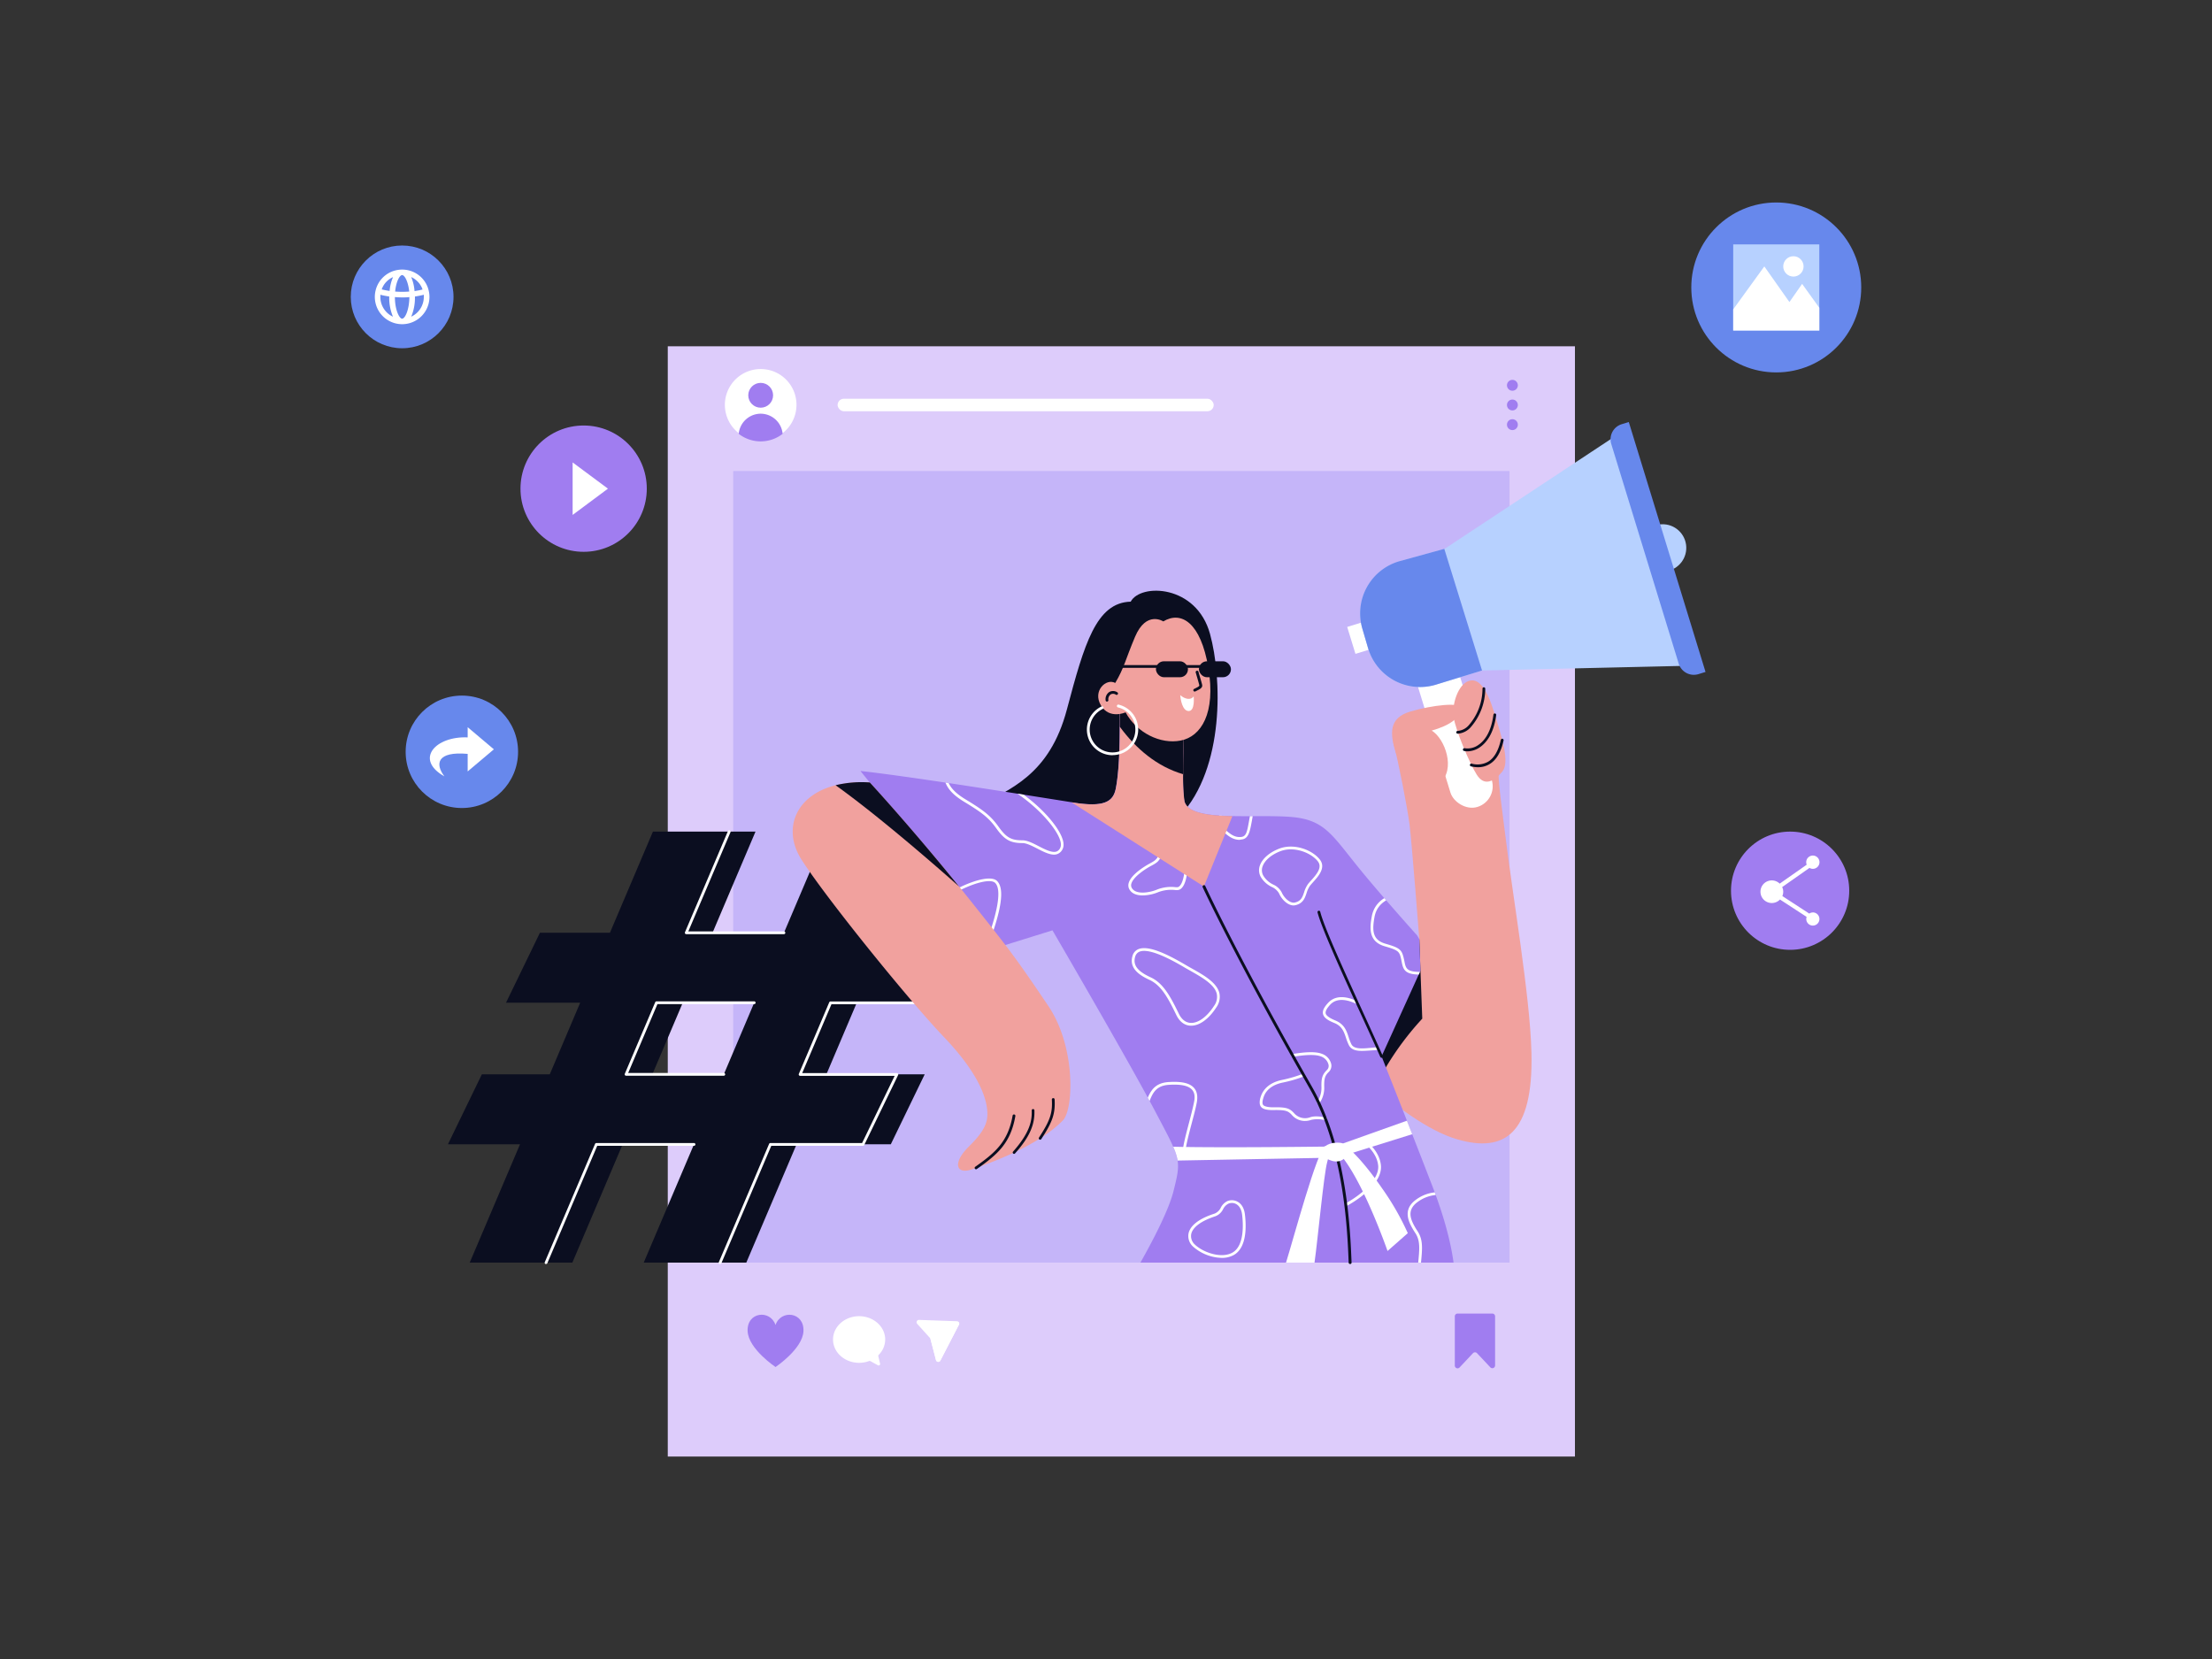 <svg id="Layer_2" data-name="Layer 2" xmlns="http://www.w3.org/2000/svg" xmlns:xlink="http://www.w3.org/1999/xlink" viewBox="0 0 800 600"><rect x="0" y="0" width="800" height="600" fill="#333333" stroke="none"/><defs><style>.cls-1{fill:none;}.cls-2{fill:#6788ec;}.cls-3{fill:#a07df0;}.cls-4{fill:#ddccfb;}.cls-5{fill:#c5b5f9;}.cls-6{fill:#0b0e20;}.cls-7{fill:#fff;}.cls-8{fill:#f1a19e;}.cls-9{clip-path:url(#clip-path);}.cls-10{fill:#b7d1ff;}</style><clipPath id="clip-path"><path class="cls-1" d="M525.7,456.64H412.45c4.35-7.71,10.29-19,12-26,1.28-5.12,1.93-7.9,1.43-11a20.63,20.63,0,0,0-1.62-5c-1.29-3-3.35-6.77-6.38-12.54-9.12-17.38-37.24-65.63-37.24-65.63l-18.35,5.71-51.09-63.34c15.93,1.73,50.31,7.16,76.29,11.29l.68.11c11.09,1.77,14.39-.27,15.34-5,2.2-11,1.22-33.53,1.22-33.53l23.62,5.21s-1.12,28.18,0,32.8c1,4.29,8.51,5.24,17.33,5.42,6.9.15,14.63-.16,20.76.28,12.06.87,14.85,5.84,24,17.24,4,5,9.73,11.67,14.84,17.48,2.68,3.06,5.21,5.91,7.25,8.17l.79,1.33.42,11.41-14.07,31,1.57,4c1.53,3.85,4.13,10.41,7.6,19.27l1.92,4.93c2.14,5.47,4.55,11.66,7.19,18.5C521.81,438.71,524.57,448.33,525.7,456.64Z"/></clipPath></defs><title>Viral Marketing</title><circle class="cls-2" cx="642.41" cy="103.96" r="30.73"/><circle class="cls-3" cx="647.42" cy="322.14" r="21.38"/><rect class="cls-4" x="241.51" y="125.24" width="328.09" height="401.54"/><rect class="cls-5" x="265.17" y="170.35" width="280.78" height="286.29"/><path class="cls-6" d="M343.19,362.65l12.26-25.3H320.63l15.55-36.59h-37.1l-15.55,36.59H257.69l15.55-36.59h-37.1l-15.55,36.59H195.27L183,362.65h26.83l-11,25.9H174.27L162,413.85h26.07l-18.19,42.79H207l18.19-42.79H251l-18.19,42.79h37.1l18.19-42.79h34.07l12.26-25.3H298.87l11-25.9Zm-81.41,25.9H235.93l11-25.9h25.84Z"/><path class="cls-7" d="M197.49,457.14a.49.49,0,0,1-.2,0,.5.5,0,0,1-.26-.66l18.19-42.79a.5.5,0,0,1,.46-.3H251a.5.5,0,0,1,0,1H216l-18.06,42.49A.5.5,0,0,1,197.49,457.14Zm62.94,0a.49.49,0,0,1-.2,0,.5.5,0,0,1-.26-.66l18.19-42.79a.5.5,0,0,1,.46-.3h33.17l11.78-24.3h-34.2a.5.5,0,0,1-.46-.7l11-25.9a.5.5,0,0,1,.46-.3h32.41l11.78-24.3H311.13a.5.5,0,0,1-.46-.7l15.55-36.59a.5.5,0,0,1,.92.39l-15.26,35.9h33.48a.5.5,0,0,1,.45.72l-12.26,25.3a.5.5,0,0,1-.45.28H300.71l-10.58,24.9h34.24a.5.5,0,0,1,.45.72l-12.26,25.3a.5.5,0,0,1-.45.28H278.95l-18.06,42.49A.5.5,0,0,1,260.43,457.14Zm1.34-68.09H226.43a.5.5,0,0,1-.46-.7l11-25.9a.5.5,0,0,1,.46-.3h35.34a.5.5,0,0,1,0,1h-35l-10.58,24.9h34.58a.5.5,0,1,1,0,1Zm21.76-51.2H248.19a.5.5,0,0,1-.46-.7l15.55-36.59a.5.5,0,0,1,.92.39l-15.26,35.9h34.58a.5.5,0,0,1,0,1Z"/><path class="cls-8" d="M527.1,412.07c-10.52-3-22.61-12.37-30.12-18.87-4.43-3.82-7.27-6.66-7.27-6.66l23.6-46.88s-2.74-35.29-3.52-41.41-4.16-23.44-5.73-29,10.16-10.16,20.84-11.46S542.23,269.1,542,280c-.08,3.91,1.17,11.82,2.29,21.13,2.76,22.82,9.08,58.92,9.58,79.62C554.6,410.45,543.82,416.92,527.1,412.07Z"/><path class="cls-6" d="M514.38,368.41A105.89,105.89,0,0,0,501.23,386c-1.44,2.33-2.85,4.74-4.25,7.2-4.43-3.82-7.27-6.66-7.27-6.66l23.6-46.88.42,11.41Z"/><path class="cls-6" d="M426.82,295c16.12-17.3,15.15-49.87,10.8-65.73-4.9-17.89-25.13-18.36-28.69-11.67-12.47.33-16.77,15.23-23.06,38.95s-20.52,29-33.54,35.64Z"/><path class="cls-3" d="M525.7,456.64H412.45c4.35-7.71,10.29-19,12-26,1.28-5.12,1.93-7.9,1.43-11a20.63,20.63,0,0,0-1.62-5c-1.29-3-3.35-6.77-6.38-12.54-9.12-17.38-37.24-65.63-37.24-65.63l-18.35,5.71-51.09-63.34c15.93,1.73,50.31,7.16,76.29,11.29l.68.11c11.09,1.77,14.39-.27,15.34-5,2.2-11,1.22-33.53,1.22-33.53l23.62,5.21s-1.12,28.18,0,32.8c1,4.29,8.51,5.24,17.33,5.42,6.9.15,14.63-.16,20.76.28,12.06.87,14.85,5.84,24,17.24,4,5,9.73,11.67,14.84,17.48,2.68,3.06,5.21,5.91,7.25,8.17l.79,1.33.42,11.41-14.07,31,1.57,4c1.53,3.85,4.13,10.41,7.6,19.27l1.92,4.93c2.14,5.47,4.55,11.66,7.19,18.5C521.81,438.71,524.57,448.33,525.7,456.64Z"/><g class="cls-9"><path class="cls-7" d="M448.33,303.74c-2.52,0-4.48-1.49-7.12-4.17a.5.5,0,0,1-.14-.34l-.24-8.2a.5.5,0,0,1,.44-.51L453.34,289a.5.5,0,0,1,.56.55s-.3,2.64-1.1,7.09c-.78,4.28-1.24,6.87-4.06,7ZM442.07,299c2.91,2.94,4.53,3.84,6.6,3.72s2.32-1.69,3.14-6.22c.57-3.15.88-5.38,1-6.4l-11,1.34Z"/><path class="cls-7" d="M513.44,352.46c-5.29,0-5.95-1.78-6.48-4.49-.05-.27-.11-.56-.17-.85-.66-2.93-.76-3.38-5.95-4.87-5.89-1.69-5.52-6.51-4.7-10.89.75-4,4-8.87,15-8.94a.53.53,0,0,1,.32.11L524.15,333a.5.5,0,0,1,.15.57L516.88,352a.5.5,0,0,1-.42.31C515.31,352.41,514.31,352.46,513.44,352.46Zm-2.44-29c-8.11.09-12.91,2.89-13.88,8.12s-.62,8.42,4,9.74c5.37,1.54,5.88,2.2,6.65,5.61.07.3.13.59.18.87.51,2.59.82,4.16,8.13,3.56l7.16-17.83Z"/><path class="cls-7" d="M467.84,327.46c-2.1,0-4.28-2.11-5.24-4.33a5.54,5.54,0,0,0-2.64-2.35,9.31,9.31,0,0,1-4-3.65,5,5,0,0,1-.26-4.23c.91-2.45,3.54-4.69,7-6,5.35-2,11.9.45,14.66,4,2.26,2.92-.59,6.07-2.47,8.15-.46.51-.89,1-1.17,1.37a9.47,9.47,0,0,0-1.19,2.6c-.62,1.82-1.25,3.7-4,4.35h0A3,3,0,0,1,467.84,327.46Zm-1-20.28a10.56,10.56,0,0,0-3.73.65c-3.22,1.22-5.63,3.24-6.44,5.42a4,4,0,0,0,.2,3.4,8.38,8.38,0,0,0,3.61,3.26,6.36,6.36,0,0,1,3.06,2.82c.89,2.06,3.06,4.08,4.77,3.68h0c2.25-.52,2.73-1.92,3.33-3.69a10.24,10.24,0,0,1,1.33-2.87c.31-.43.76-.93,1.24-1.45,2.28-2.52,4-4.78,2.42-6.87C474.72,309.1,470.74,307.18,466.81,307.18Z"/><path class="cls-7" d="M413.27,323.84c-2,0-3.9-.55-4.82-2.21a2.93,2.93,0,0,1-.23-2.32c.93-3.23,6.33-6.31,7.41-6.9,2.64-1.44,2.87-1.63,4.22-5a.5.5,0,0,1,.64-.28c.91.33,8.91,3.35,8.91,6.75,0,2.68-.65,6-2.11,7.38a2.14,2.14,0,0,1-1.61.65l-.49,0a13.21,13.21,0,0,0-6.24.73A15.39,15.39,0,0,1,413.27,323.84Zm7.32-15.58c-1.31,3.21-1.8,3.58-4.48,5-2.25,1.23-6.24,3.94-6.93,6.3a1.94,1.94,0,0,0,.14,1.55c1.54,2.77,7,1.56,9.22.58a14,14,0,0,1,6.7-.82l.48,0a1.21,1.21,0,0,0,.87-.38c1.06-1,1.8-3.75,1.8-6.66C428.4,312,423.79,309.5,420.6,308.26Z"/><path class="cls-7" d="M512.87,462.93a.5.5,0,0,1-.5-.54c.15-1.89.32-3.54.47-5,.58-5.78.87-8.68-1-11.49-2.5-3.81-4.32-7.8-.7-11.22a13.8,13.8,0,0,1,9.92-3.5,7.52,7.52,0,0,1,5.56,3c3.61,4.86,10.57,26.78,10.86,27.71a.5.5,0,0,1-.47.65l-24.17.42Zm7.32-30.8a13.14,13.14,0,0,0-8.33,3.26c-2.92,2.76-1.84,5.85.85,9.94,2,3.1,1.74,6.12,1.13,12.14-.13,1.32-.28,2.79-.42,4.45l22.94-.39c-1.2-3.72-7.33-22.5-10.51-26.78a6.46,6.46,0,0,0-4.85-2.58C520.74,432.14,520.47,432.13,520.19,432.13Z"/><path class="cls-7" d="M486.89,436.17a.5.5,0,0,1-.24-.94c6.19-3.4,12.24-8.94,11.79-13.66-.49-5.18-5.62-8.63-5.68-8.66a.5.5,0,0,1,.55-.83c.23.15,5.58,3.75,6.12,9.4s-6.3,11.33-12.3,14.63A.5.5,0,0,1,486.89,436.17Z"/><path class="cls-7" d="M428.26,417.54a.5.5,0,0,1-.5-.48c-.1-2,1-6.21,2.18-10.69.72-2.73,1.46-5.56,1.92-7.88.39-1.93.15-3.36-.73-4.36-1.3-1.48-4-2.07-8.38-1.79-5.28.34-6.34,3.69-7.95,8.77l-.26.82a.5.5,0,1,1-1-.3l.26-.82c1.61-5.08,2.88-9.09,8.84-9.47,4.75-.3,7.66.37,9.2,2.13,1.08,1.23,1.4,3,1,5.21s-1.22,5.2-1.94,7.94c-1.1,4.2-2.24,8.55-2.15,10.38a.5.5,0,0,1-.47.52Z"/><path class="cls-7" d="M441.86,454.93a16.29,16.29,0,0,1-10.35-4.06,5.12,5.12,0,0,1-1.64-4.87c.46-2,2.47-4.86,9.38-7.08h0a4.23,4.23,0,0,0,2.26-2.14,5.27,5.27,0,0,1,2.4-2.39,4.32,4.32,0,0,1,3.76.27c1,.57,2.24,1.83,2.57,4.53.53,4.33.71,12-4,14.69A8.78,8.78,0,0,1,441.86,454.93Zm3.65-19.86a3.16,3.16,0,0,0-1.22.24,4.42,4.42,0,0,0-1.94,2,5.15,5.15,0,0,1-2.8,2.57h0c-5,1.62-8.13,3.88-8.71,6.35a4.1,4.1,0,0,0,1.36,3.93c2.82,2.72,9.5,5.18,13.56,2.84,4.34-2.49,3.87-10.41,3.47-13.7-.28-2.3-1.29-3.33-2.08-3.79A3.3,3.3,0,0,0,445.51,435.06Zm-6.11,4.33h0Z"/><path class="cls-7" d="M430.83,370.95h-.34c-2.15-.13-3.9-1.47-5.06-3.87-3-6.2-5.46-10.73-9.68-12.68-3.54-1.64-7.44-4.1-6.19-8.59h0a3.64,3.64,0,0,1,2.19-2.55c3.88-1.56,11.33,2.35,17.39,5.92.64.38,1.34.77,2.06,1.17,4.15,2.33,8.86,5,9.8,8.79a6.57,6.57,0,0,1-1.13,5.24C437.2,368.52,433.84,370.95,430.83,370.95Zm-20.3-24.88c-.83,3,.86,5.2,5.65,7.41,4.51,2.09,7.06,6.77,10.16,13.15,1,2.06,2.46,3.2,4.22,3.31,2.72.16,5.91-2.12,8.49-6.11a5.54,5.54,0,0,0,1-4.46c-.84-3.39-5.54-6-9.32-8.15-.72-.41-1.43-.8-2.08-1.18-3.12-1.84-12.59-7.44-16.51-5.86a2.66,2.66,0,0,0-1.6,1.89Z"/><path class="cls-7" d="M381.24,309.09c-1.8,0-4-1.1-6.07-2.18-1.94-1-3.94-2-5.39-2-4.38,0-6.51-1.2-9.47-5.35-2.75-3.86-5.32-5.78-11.62-9.59-6.55-4-7.33-7.23-7.82-12.14a.5.5,0,0,1,.45-.55.5.5,0,0,1,.55.45c.46,4.58,1.06,7.58,7.34,11.38,6.44,3.9,9.06,5.87,11.92,9.87s4.63,4.93,8.66,4.93c1.7,0,3.71,1,5.85,2.12,2.41,1.23,4.89,2.5,6.48,1.93a2.46,2.46,0,0,0,1.39-1.47c1.81-4.21-9.85-17.56-22-23.11a.5.5,0,0,1,.42-.91c12.1,5.54,24.7,19.23,22.46,24.41a3.45,3.45,0,0,1-2,2A3.54,3.54,0,0,1,381.24,309.09Z"/><path class="cls-7" d="M356.55,343.25a.5.5,0,0,1-.47-.68c6.2-16.28,5.5-21.64,3.82-23.27-2.22-2.15-12.46,1.5-19.93,7.11a.5.5,0,0,1-.6-.8c7.27-5.45,18.36-9.8,21.22-7s1.62,10.67-3.59,24.34A.5.5,0,0,1,356.55,343.25Z"/><path class="cls-7" d="M476.83,399.2a.5.5,0,0,1-.4-.8,8.84,8.84,0,0,0,1.49-5.31c-.06-2.92.21-4.41,2-6.12a2.06,2.06,0,0,0,.54-2,4.25,4.25,0,0,0-2.76-2.91c-1.85-.72-5.25-.67-10.12.15a.5.5,0,0,1-.17-1c5.13-.86,8.61-.89,10.65-.09a5.18,5.18,0,0,1,3.38,3.64,3.07,3.07,0,0,1-.83,2.88c-1.42,1.35-1.75,2.41-1.69,5.38a9.72,9.72,0,0,1-1.69,5.93A.5.5,0,0,1,476.83,399.2Z"/><path class="cls-7" d="M471.89,405.41a6.19,6.19,0,0,1-4.63-2.12c-1.33-1.45-2.12-1.9-6.59-1.82-2.52.05-4-.33-4.66-1.24s-.44-2.35-.1-3.44c1-3.23,3.68-5.39,7.8-6.23a47.63,47.63,0,0,0,7.57-2.22.5.5,0,0,1,.36.93,48.57,48.57,0,0,1-7.73,2.26c-2.61.54-5.94,1.93-7,5.55-.4,1.29-.41,2.08-.06,2.55s1.72.89,3.84.84c4.58-.09,5.75.4,7.35,2.14a5.24,5.24,0,0,0,5.84,1.45c1.52-.54,3.89-.25,5.61.09a.5.5,0,1,1-.19,1,10.86,10.86,0,0,0-5.09-.13A6.85,6.85,0,0,1,471.89,405.41Z"/><path class="cls-7" d="M492.57,380.07c-2.27,0-3.85-.46-4.69-2a17.65,17.65,0,0,1-1.08-2.71c-.73-2.17-1.42-4.23-4.17-5.36-2-.81-3.82-1.77-4.15-3.29-.25-1.12.32-2.36,1.84-4,3.18-3.48,8.06-1.82,10.7-.52a.5.5,0,0,1,.3.46.52.52,0,0,1-.73.45c-2.39-1.18-6.8-2.71-9.54.29-1.24,1.36-1.76,2.38-1.6,3.13s1.25,1.62,3.56,2.58c3.17,1.31,4,3.68,4.74,6a16.92,16.92,0,0,0,1,2.56c1,1.92,4,1.62,8.43,1.17l1.1-.11a.5.5,0,1,1,.1,1l-1.1.11C495.49,379.91,493.91,380.07,492.57,380.07Z"/></g><path class="cls-7" d="M510.75,410.2l-27.08,8.46-57.75,1.07a20.63,20.63,0,0,0-1.62-5c18,.46,58.33-.09,58.33-.09l26.2-9.32Z"/><path class="cls-7" d="M480,420.3c-1.24,4.44-3.37,27.73-4.59,36.34H465.11c2.67-8.57,11.32-40.76,14.18-42.18C480.63,415.15,481.06,416.66,480,420.3Z"/><path class="cls-7" d="M484.61,413.53c2.47.23,8.67,6.7,15.25,16.26a96.7,96.7,0,0,1,9.29,16.2l-7.33,6.45s-8.62-24.84-16.89-34.61Z"/><path class="cls-8" d="M384.4,405.22c-8.15,8.3-22.72,14.21-32.95,17.71-5.54,1.9-7.2-2.21-1-8.31,5.37-5.3,6.74-8.44,6.65-12.06-.13-5.06-2.83-14-15.72-27.51-12.63-13.23-42-49.48-51.36-63.93C282.75,300,287.65,287.63,302.2,284a40.06,40.06,0,0,1,12.37-1s14.3,15.42,32.26,37.58l0,0c1.76,2.16,3.55,4.39,5.36,6.67C364.5,342.75,367,345.8,379.26,364,389.08,378.7,388.33,401.2,384.4,405.22Z"/><path class="cls-8" d="M445.72,295.16,435.4,320.62l-47.87-30.45.68.11c11.09,1.77,14.39-.27,15.34-5,1.18-5.93,1.45-15.19,1.44-22.48,0-6.25-.22-11-.22-11l23.62,5.21s-.52,13.2-.5,23a61.14,61.14,0,0,0,.5,9.79C429.43,294,436.9,295,445.72,295.16Z"/><path class="cls-6" d="M427.89,280c-9.4-2.74-17.05-9.19-22.9-17.17,0-6.25-.22-11-.22-11l23.62,5.21S427.87,270.14,427.89,280Z"/><path class="cls-8" d="M403.34,247c3.32-5.64,3.56-8.13,7.15-16.66,4.08-9.68,10.23-5.6,10.23-5.6,6.45-3.89,13.54.31,16.3,16.81s-2.67,24.84-10,26.28-15.9-2.79-19.94-10.2c0,0-5.86,2.67-8.94-2.56S400.08,245.19,403.34,247Z"/><circle class="cls-10" cx="601.53" cy="197.51" r="8.55" transform="matrix(0.99, -0.14, 0.14, 0.99, -21.85, 86.83)"/><rect class="cls-7" x="515.15" y="216.09" width="15.62" height="77.46" rx="7.81" ry="7.81" transform="translate(1097.69 344.9) rotate(162.93)"/><path class="cls-8" d="M531,246.35c3.51-1.32,6.51,2,9.39,11.31s5.74,18.13,2.89,21.47c-3,3.51-6.46,5.43-9.22,1-2.53-4-7.61-16-8.28-20.51C524.94,254.37,527.53,247.63,531,246.35Z"/><rect class="cls-7" x="488.53" y="225.29" width="8.38" height="10.19" transform="translate(1031.37 305.98) rotate(162.93)"/><path class="cls-10" d="M492.72,227.38l2.05,7a19.61,19.61,0,0,0,24.55,13.23L536,242.5l76.33-1.76-25.13-85-64.85,42.83-16,4.41A19.61,19.61,0,0,0,492.72,227.38Z"/><path class="cls-2" d="M492.72,227.38l2.05,7a19.61,19.61,0,0,0,24.55,13.23L536,242.5l-13.65-44-16,4.41A19.61,19.61,0,0,0,492.72,227.38Z"/><path class="cls-2" d="M594.76,151.77h2.67a5.72,5.72,0,0,1,5.72,5.72v83.12a5.72,5.72,0,0,1-5.72,5.72h-2.67a0,0,0,0,1,0,0V151.77A0,0,0,0,1,594.76,151.77Z" transform="translate(1229.94 213.52) rotate(162.93)"/><path class="cls-3" d="M280.48,479.21c-1.89-5.68-10.45-4.81-10.09,2.26.32,6.42,10.09,12.93,10.09,12.93s9.77-6.51,10.1-12.93C290.93,474.41,282.37,473.54,280.48,479.21Z"/><path class="cls-7" d="M317.65,490.49a.52.52,0,0,1,.14-.48,7.9,7.9,0,0,0,2.35-5.56c0-4.66-4.22-8.43-9.43-8.43s-9.43,3.77-9.43,8.43,4.22,8.43,9.43,8.43a10.35,10.35,0,0,0,3.6-.64.51.51,0,0,1,.43,0l2.78,1.54a.53.53,0,0,0,.77-.58Z"/><path class="cls-7" d="M346.81,479.08l-6.72,13a.85.85,0,0,1-1.57-.17l-2-7.67a1.8,1.8,0,0,0-.08-.21,1.71,1.71,0,0,0-.11-.14l-4.62-5.11a.85.85,0,0,1,.66-1.42l13.74.48a.86.86,0,0,1,.73,1.24Z"/><path class="cls-7" d="M346.81,479.08l-6.72,13a.85.85,0,0,1-1.57-.17l-2-7.67a1.8,1.8,0,0,0-.08-.21l10.35-5.8A.83.83,0,0,1,346.81,479.08Z"/><path class="cls-3" d="M539,494.52l-4.8-5.11a1,1,0,0,0-1.49,0l-4.8,5.11a1,1,0,0,1-1.76-.7V476.07a1,1,0,0,1,1-1h12.57a1,1,0,0,1,1,1v17.75A1,1,0,0,1,539,494.52Z"/><path class="cls-7" d="M655.68,330a2.37,2.37,0,0,0-1.34.41l-9.73-6.34a4,4,0,0,0-.06-3.25l9.87-6.93a2.4,2.4,0,1,0-1-1.16l-9.77,6.85a4.09,4.09,0,1,0,.1,5.74l9.64,6.28a2.38,2.38,0,1,0,2.24-1.61Z"/><path class="cls-7" d="M288.06,146.47a12.95,12.95,0,1,1-13-13A12.92,12.92,0,0,1,288.06,146.47Z"/><circle class="cls-3" cx="275.11" cy="142.96" r="4.49"/><path class="cls-3" d="M275.11,149.62a8,8,0,0,0-7.94,7.29,12.95,12.95,0,0,0,15.88,0A8,8,0,0,0,275.11,149.62Z"/><rect class="cls-7" x="302.93" y="144.21" width="136.02" height="4.52" rx="2.26" ry="2.26"/><circle class="cls-3" cx="546.98" cy="139.35" r="1.97"/><circle class="cls-3" cx="546.98" cy="146.47" r="1.97"/><circle class="cls-3" cx="546.98" cy="153.58" r="1.97"/><path class="cls-8" d="M504.87,272.44c-2.21-7.07-2.73-12.78,5.25-15.12s18.21-3.48,18.23-1.17c0,3.44-4.27,6.33-10.55,8.07,4.75,2.89,8.89,14,2.84,19.15Z"/><path class="cls-6" d="M346.83,320.6c-.88-.79-26.63-23.78-44.63-36.61a40.06,40.06,0,0,1,12.37-1S328.87,298.44,346.83,320.6Z"/><rect class="cls-6" x="433.61" y="239.16" width="11.58" height="5.77" rx="2.88" ry="2.88"/><rect class="cls-6" x="418.06" y="239.16" width="11.58" height="5.77" rx="2.88" ry="2.88"/><path class="cls-7" d="M426.86,251.41c1.6,1.43,3.85,1.95,4.85.42,0,0,.57,5.28-1.78,5.32S426.93,252.73,426.86,251.41Z"/><path class="cls-6" d="M440.37,241.54h-37.6a.5.5,0,0,1,0-1h37.6a.5.5,0,0,1,0,1Z"/><path class="cls-6" d="M527.18,265.34a.5.5,0,0,1,0-1,5.9,5.9,0,0,0,4.09-2.13,20.14,20.14,0,0,0,4.89-13.13.5.5,0,0,1,.48-.52.51.51,0,0,1,.52.48A21.27,21.27,0,0,1,532,262.9,6.85,6.85,0,0,1,527.18,265.34Z"/><path class="cls-6" d="M530.75,271.73a5.89,5.89,0,0,1-1.26-.13.5.5,0,1,1,.21-1,6.68,6.68,0,0,0,5.09-1.27c2-1.38,4.49-4.39,5.33-10.86a.5.5,0,1,1,1,.13c-.89,6.83-3.61,10-5.75,11.55A8.2,8.2,0,0,1,530.75,271.73Z"/><path class="cls-6" d="M534.55,277.48a11.27,11.27,0,0,1-2.54-.31.5.5,0,0,1,.22-1,7.78,7.78,0,0,0,6.1-.77c2.12-1.34,3.62-4,4.46-7.82a.5.5,0,0,1,1,.21c-.9,4.12-2.55,7-4.9,8.45A7.92,7.92,0,0,1,534.55,277.48Z"/><path class="cls-7" d="M402.41,273.13a9.26,9.26,0,0,1-4-17.64.5.5,0,0,1,.43.9,8.26,8.26,0,1,0,5.49-.55.5.5,0,1,1,.24-1,9.26,9.26,0,0,1-2.2,18.26Z"/><path class="cls-6" d="M400.36,253.74a.5.5,0,0,1-.5-.47,3.11,3.11,0,0,1,1.33-3,2.78,2.78,0,0,1,2.91.12.5.5,0,1,1-.52.86,1.79,1.79,0,0,0-1.87-.12,2.15,2.15,0,0,0-.85,2.07.5.5,0,0,1-.47.53Z"/><path class="cls-6" d="M488.26,457.14a.5.5,0,0,1-.5-.48c-.43-11.23-1.57-41.07-14.11-63C447.26,347.49,435,321,434.94,320.81a.49.49,0,0,1,0-.19.5.5,0,0,1,.5-.5.5.5,0,0,1,.48.35c.51,1.12,12.82,27.52,38.64,72.69,12.67,22.15,13.81,52.17,14.25,63.47a.5.5,0,0,1-.48.52Z"/><path class="cls-6" d="M432.09,250.11a.5.5,0,0,1-.23-.95l.46-.23c.77-.38,1.49-.74,1.43-1.07-.16-.78-1.29-4.59-1.3-4.63a.5.5,0,1,1,1-.28c0,.16,1.15,3.89,1.32,4.71.23,1.08-.84,1.61-2,2.17l-.45.23A.5.5,0,0,1,432.09,250.11Z"/><path class="cls-6" d="M499.66,382.55a.5.5,0,0,1-.46-.3c-2.14-4.83-4.66-10.33-7.32-16.14C485,351.15,478,335.69,476.51,330a.5.5,0,0,1,.36-.61.49.49,0,0,1,.61.36c1.42,5.62,8.48,21,15.31,36,2.66,5.82,5.18,11.32,7.32,16.15a.5.5,0,0,1-.46.7Z"/><path class="cls-7" d="M486.44,418.74c.82-.84.29-4.53-.84-5.21-.66-.4-4.69-.59-6.31,1.1l.07,4.11S483.54,421.72,486.44,418.74Z"/><path class="cls-6" d="M353,422.89a.5.5,0,0,1-.29-.91c7.08-5,11.84-8.94,13.52-18.51a.49.49,0,0,1,.58-.41.5.5,0,0,1,.41.58c-1.75,10-6.65,14-13.93,19.15A.5.5,0,0,1,353,422.89Z"/><path class="cls-6" d="M366.76,417.32a.5.5,0,0,1-.37-.83c6.15-6.94,6.88-11.25,6.74-14.87a.5.5,0,0,1,.48-.52h0a.5.5,0,0,1,.5.48c.19,5.24-1.83,9.75-7,15.57A.5.5,0,0,1,366.76,417.32Z"/><path class="cls-6" d="M376.18,412.19a.5.5,0,0,1-.42-.77c4.26-6.5,4.9-9.14,4.66-13.74a.5.5,0,0,1,.47-.53.49.49,0,0,1,.53.47c.27,5.13-.72,8.08-4.82,14.34A.5.5,0,0,1,376.18,412.19Z"/><rect class="cls-10" x="626.84" y="88.39" width="31.14" height="31.14"/><polygon class="cls-7" points="657.98 111.31 657.98 119.53 626.84 119.53 626.84 111.89 638.09 96.35 647.17 109.24 651.76 102.67 657.98 111.31"/><circle class="cls-7" cx="648.61" cy="96.35" r="3.68"/><circle class="cls-3" cx="211.08" cy="176.73" r="22.84"/><circle class="cls-2" cx="145.44" cy="107.37" r="18.58"/><path class="cls-7" d="M155.05,105.11a9.83,9.83,0,0,0-9.61-7.61h0a10,10,0,0,0-2.51.32,9.82,9.82,0,0,0-7.1,7.29h0a9.66,9.66,0,0,0-.27,2.26,9.88,9.88,0,0,0,19.76,0A9.65,9.65,0,0,0,155.05,105.11Zm-9.61,10.15c-1,0-2.61-3.12-2.62-7.82.87.07,1.74.12,2.62.12s1.75,0,2.62-.12C148,112.14,146.48,115.25,145.44,115.25Zm-7.35-10.7a7.88,7.88,0,0,1,.44-1l.07-.12a7.83,7.83,0,0,1,.6-.91l0,0a7.82,7.82,0,0,1,.73-.81l.06-.06a7.83,7.83,0,0,1,.82-.67l.13-.09a7.83,7.83,0,0,1,.89-.53l.16-.08.16-.07a15.57,15.57,0,0,0-1.24,5,27.1,27.1,0,0,1-2.87-.56Zm9.88.88a31.71,31.71,0,0,1-5.06,0c.35-3.64,1.63-5.94,2.53-5.95h0C146.34,99.5,147.62,101.8,148,105.44Zm.75-5.22.15.06.17.08a7.82,7.82,0,0,1,.87.52l.14.1a7.81,7.81,0,0,1,.8.66l.09.09a7.81,7.81,0,0,1,.69.77l.06.07a7.83,7.83,0,0,1,.58.89l.09.15a7.88,7.88,0,0,1,.43,1l0,.1a27.11,27.11,0,0,1-2.87.56A15.58,15.58,0,0,0,148.72,100.22Zm-11.16,7.16c0-.26,0-.52,0-.78a29.1,29.1,0,0,0,3.21.63s0,.1,0,.15a17.64,17.64,0,0,0,1.35,7.16A7.88,7.88,0,0,1,137.56,107.37Zm11.16,7.16a17.64,17.64,0,0,0,1.35-7.16s0-.1,0-.15a29,29,0,0,0,3.21-.63c0,.26,0,.52,0,.78A7.88,7.88,0,0,1,148.72,114.53Z"/><circle class="cls-2" cx="167.04" cy="271.9" r="20.33"/><polygon class="cls-7" points="219.87 176.73 207.1 167.24 207.1 186.23 219.87 176.73"/><path class="cls-7" d="M178.62,271l-9.48-8v3.69c-11.59-.52-19.38,7.91-8.41,14.1-3.41-4.45-2.82-9.15,8.41-8.14V279Z"/></svg>
